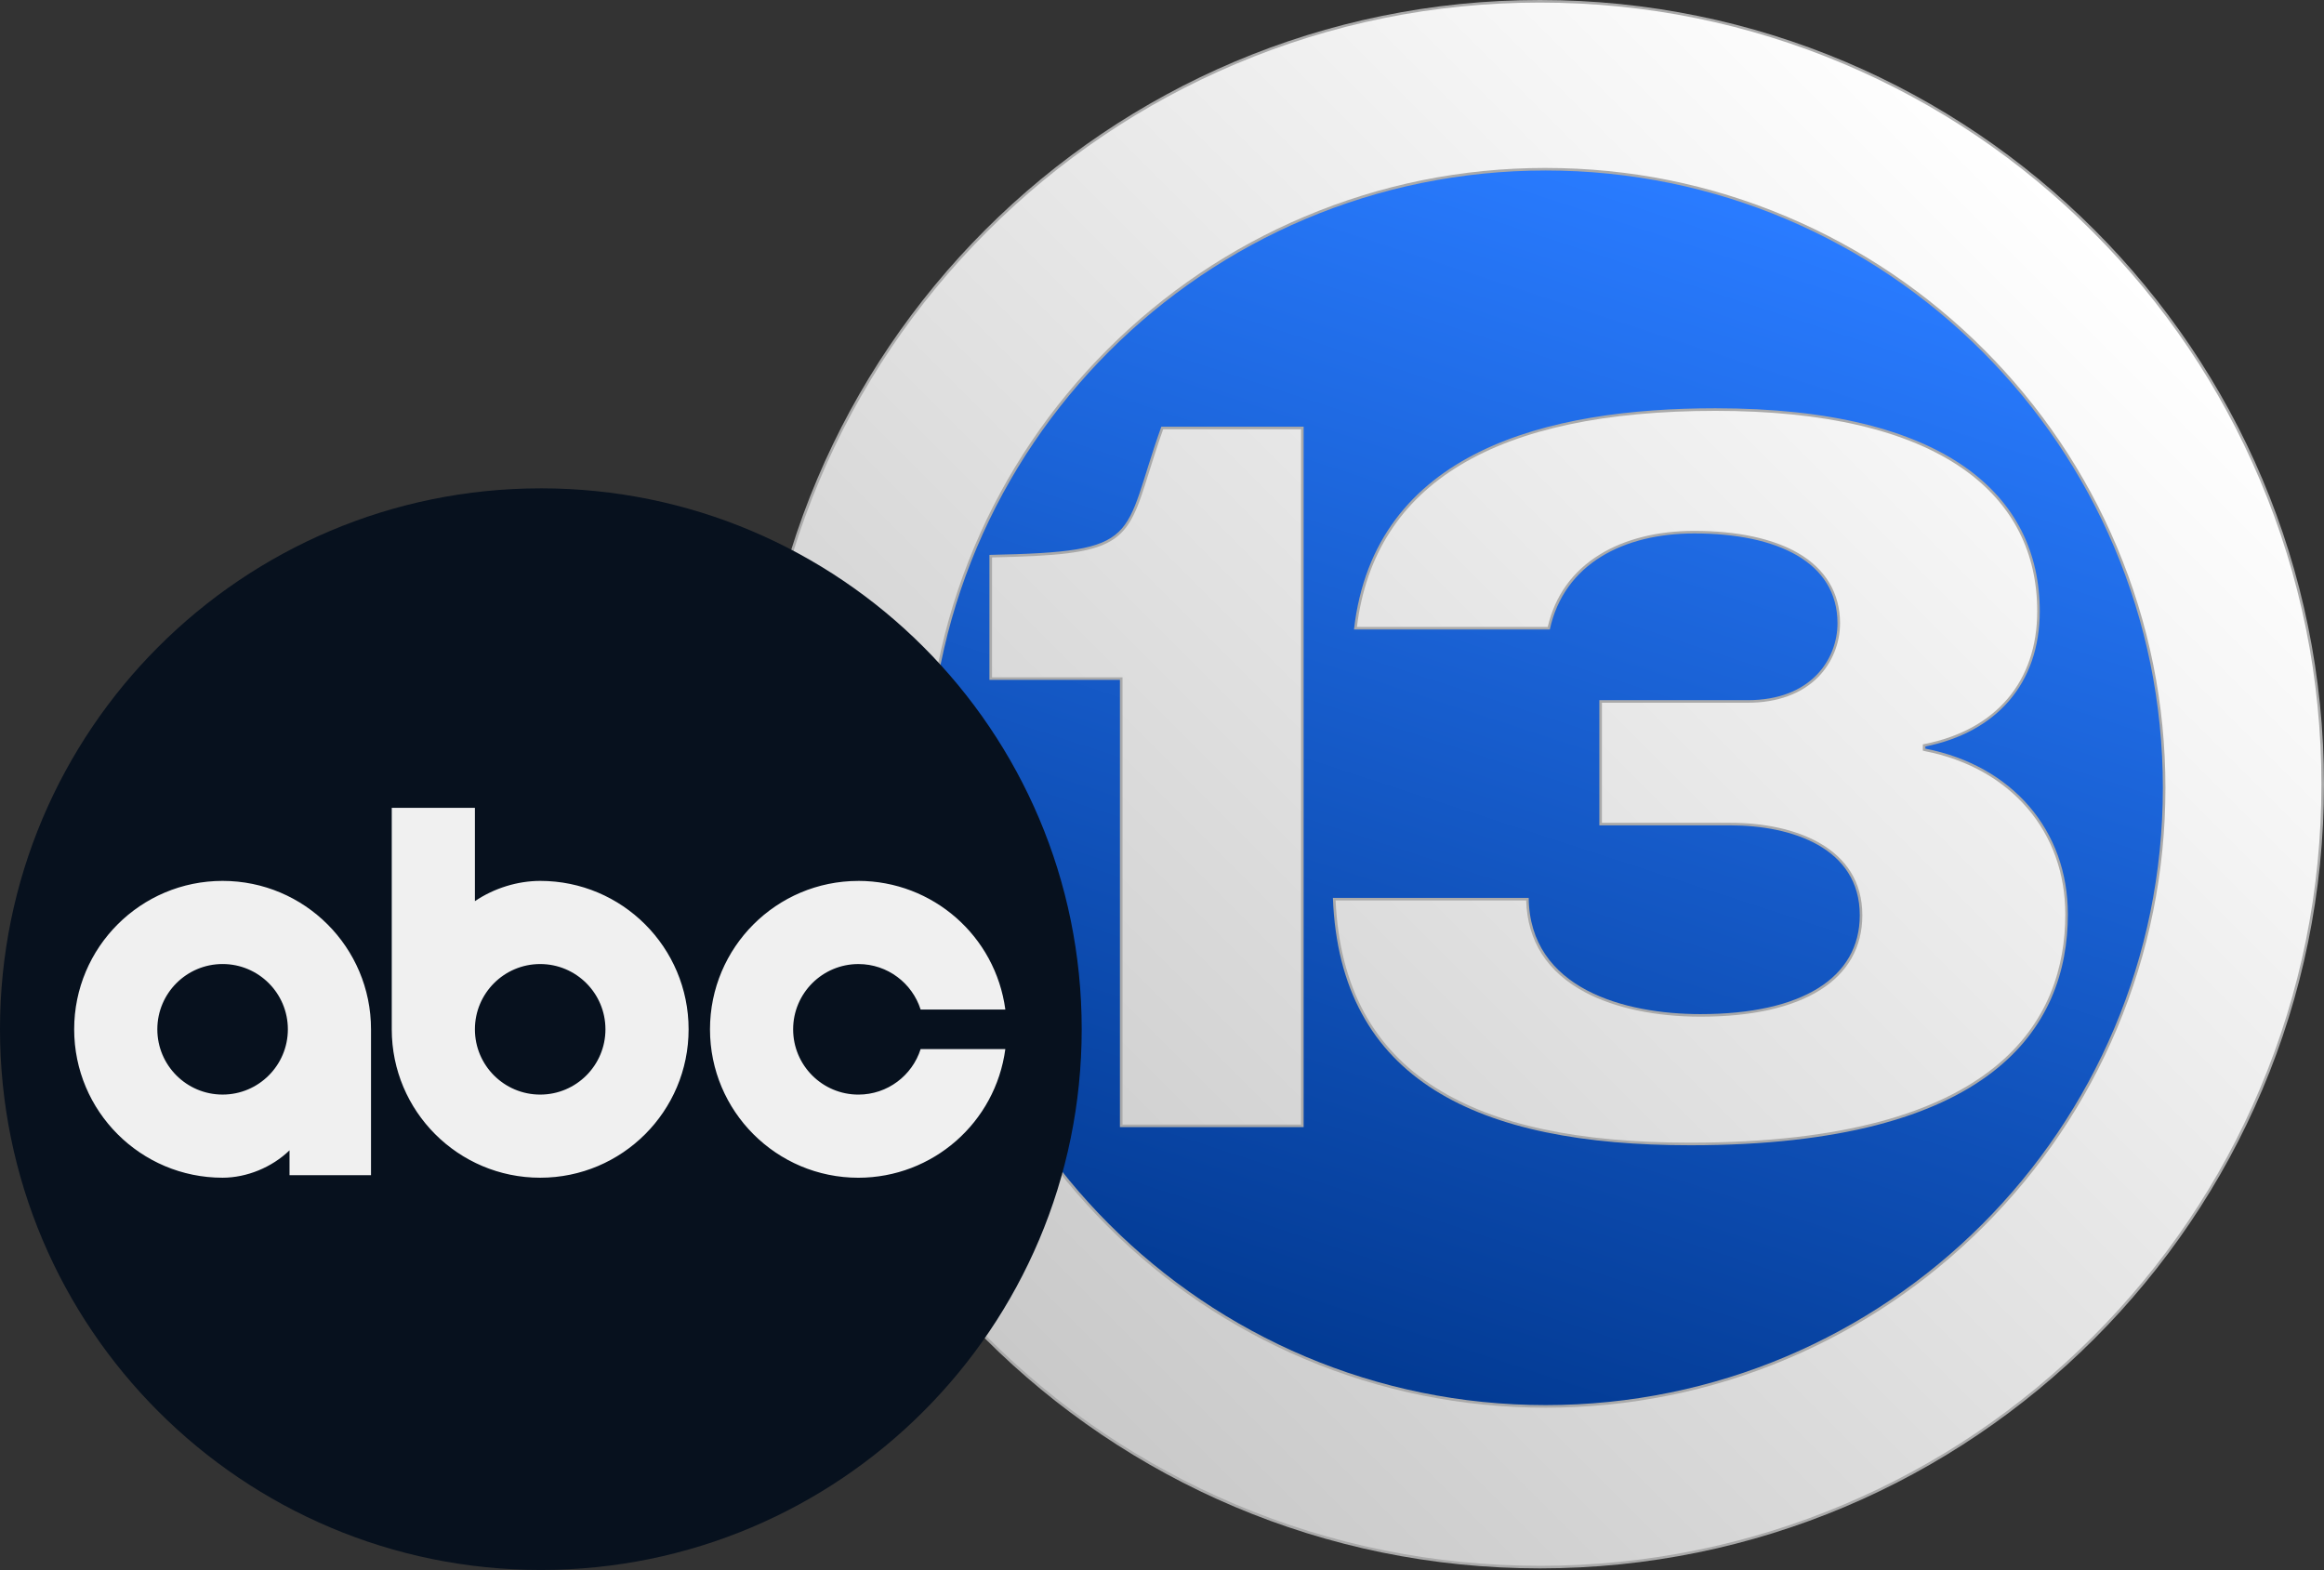 <?xml version="1.0" encoding="UTF-8"?>
<svg id="Layer_1" data-name="Layer 1" xmlns="http://www.w3.org/2000/svg" xmlns:xlink="http://www.w3.org/1999/xlink" viewBox="0 0 1803.83 1218.65">
  <rect x="0" y="0" width="1803.83" height="1218.65" fill="#333333" stroke="none"/>
  <defs>
    <style>
      .cls-1 {
        fill: url(#linear-gradient);
      }

      .cls-2 {
        fill: #aaa;
      }

      .cls-3 {
        fill: #07111e;
      }

      .cls-4 {
        fill: url(#linear-gradient-2);
      }

      .cls-5 {
        fill: #f0f0f0;
        fill-rule: evenodd;
      }
    </style>
    <linearGradient id="linear-gradient" x1="1326.13" y1="1243.57" x2="1010.05" y2="277.39" gradientTransform="translate(0 1399.57) scale(1 -1)" gradientUnits="userSpaceOnUse">
      <stop offset="0" stop-color="#297bff"/>
      <stop offset="1" stop-color="#00368c"/>
    </linearGradient>
    <linearGradient id="linear-gradient-2" x1="766.17" y1="1037.77" x2="1624.17" y2="179.77" gradientUnits="userSpaceOnUse">
      <stop offset="0" stop-color="#c9c9c9"/>
      <stop offset="1" stop-color="#fff"/>
    </linearGradient>
  </defs>
  <g>
    <ellipse class="cls-1" cx="1178.44" cy="607.48" rx="509.44" ry="492.31"/>
    <path class="cls-2" d="m1195.23,0c-336.08,0-608.81,272.58-608.81,608.84s272.73,608.57,608.81,608.57,608.6-272.4,608.6-608.57S1531.38,0,1195.23,0Zm4.49,1090.67c-264.47,0-479.19-214.57-479.19-479.19s214.69-479.13,479.19-479.13,479.04,214.45,479.04,479.13-214.36,479.19-479.04,479.19Zm-431.75-659.96v97.03h101.29v347.14h142.59V331.19h-110.46c-31.31,87.62-12.66,97.1-133.39,99.52h-.03Zm726.47,150.3v-1.58c54.88-11.02,88.77-48.59,88.77-105.02,0-89.35-72.37-157.5-251.71-157.5h0c-130.11,0-264.8,32.89-280.56,171.72h151.98c11.09-51.08,57.4-74.56,112.16-74.56,64.17,0,111.13,22.08,111.13,69.73,0,27.61-20.17,59.68-69.64,59.68h-115.2v97.19h101.89c47.04,0,100.25,17.19,100.25,69.73,0,48.53-44.71,76.78-123.64,76.78-58.8,0-132.54-19.56-133.33-90.23h-151.98c5.44,141.95,112.68,192.03,277.47,192.03,233.55,0,292.99-90.87,292.99-179.34,0-65.02-43.07-115.32-110.58-128.53v-.09Z"/>
    <path class="cls-4" d="m1195.23,1215.41c-81.89,0-161.34-16.03-236.13-47.64-72.26-30.54-137.16-74.26-192.89-129.96-55.75-55.7-99.51-120.57-130.08-192.8-31.66-74.79-47.71-154.25-47.71-236.17s16.05-161.4,47.71-236.21c30.57-72.26,74.34-137.16,130.08-192.89,55.74-55.73,120.63-99.48,192.89-130.05,74.8-31.64,154.25-47.69,236.13-47.69s161.34,16.05,236.12,47.7c72.23,30.57,137.1,74.33,192.81,130.07,55.71,55.74,99.44,120.64,129.99,192.9,31.63,74.81,47.67,154.27,47.67,236.18s-16.04,161.35-47.67,236.13c-30.55,72.23-74.29,137.1-130.01,192.8-55.71,55.7-120.58,99.43-192.82,129.98-74.78,31.62-154.21,47.66-236.1,47.66Zm4.5-1085.06c-64.92,0-127.92,12.72-187.24,37.81-57.3,24.23-108.76,58.92-152.96,103.11-44.21,44.19-78.91,95.64-103.16,152.93-25.11,59.32-37.84,122.33-37.84,187.28s12.73,127.96,37.84,187.29c24.25,57.29,58.96,108.75,103.16,152.95,44.2,44.19,95.66,78.89,152.96,103.13,59.32,25.09,122.31,37.82,187.23,37.82s127.98-12.72,187.29-37.81c57.29-24.23,108.73-58.93,152.9-103.11,44.17-44.19,78.84-95.65,103.06-152.95,25.07-59.32,37.79-122.34,37.79-187.31s-12.72-127.98-37.81-187.31c-24.23-57.29-58.92-108.75-103.11-152.93-44.18-44.18-95.62-78.86-152.91-103.09-59.3-25.08-122.29-37.8-187.21-37.8Zm112.31,756.63c-87.43,0-152.01-13.89-197.43-42.48-24.17-15.21-42.94-34.93-55.81-58.62-13.17-24.24-20.61-53.48-22.15-86.94h147.93c.96,31.72,16.4,55.73,45.93,71.39,22.92,12.15,54.65,18.85,89.35,18.85,79.85,0,125.64-28.71,125.64-78.78,0-52.89-52.82-71.73-102.25-71.73h-99.89v-93.19h113.2c22.99,0,41.94-6.95,54.8-20.09,10.7-10.93,16.84-26.09,16.84-41.59,0-23.28-11.24-42.12-32.49-54.46-19.45-11.3-47.33-17.27-80.63-17.27-28.61,0-54.03,6.37-73.51,18.42-21.07,13.03-34.6,31.91-40.25,56.14h-148.12c13.78-111.29,107.4-167.72,278.31-167.72,84.6,0,149.19,15.1,191.97,44.89,19.42,13.52,34.17,30.08,43.85,49.21,9.22,18.23,13.9,38.89,13.9,61.4,0,54.37-31.77,91.93-87.17,103.06l-1.61.32v4.86l1.62.41c32.65,6.39,60.13,21.67,79.47,44.18,19.29,22.45,29.49,50.94,29.49,82.39,0,80.9-50.48,177.34-290.99,177.34Zm-440.77-14.09v-347.14h-101.29v-93.08c49.34-1.03,75.77-3.24,91.82-12.52,16.19-9.36,21.38-25.95,29.99-53.45,3.05-9.74,6.49-20.74,11.02-33.51h107.05v539.7h-138.59Z"/>
  </g>
  <g>
    <path id="path7" class="cls-3" d="m419.79,379.06C187.95,379.06,0,567.01,0,798.85s187.95,419.79,419.79,419.79,419.8-187.95,419.8-419.79-187.95-419.8-419.8-419.8"/>
    <path id="path11" class="cls-5" d="m666.28,683.79c-63.62,0-115.2,51.58-115.2,115.2s51.58,115.2,115.2,115.2c57.64-.07,106.36-42.73,114.03-99.85h-65.75c-6.51,20.48-25.66,35.31-48.29,35.31-27.98,0-50.66-22.69-50.66-50.66s22.69-50.66,50.66-50.67c22.63,0,41.79,14.83,48.29,35.31h65.76c-7.68-57.14-56.4-99.79-114.04-99.86m-493.51,165.86c-27.98,0-50.66-22.69-50.66-50.67s22.69-50.66,50.66-50.66,50.66,22.69,50.66,50.66-22.69,50.67-50.66,50.67m115.2,62.59v-113.25c0-63.62-51.58-115.2-115.2-115.2s-115.2,51.58-115.2,115.2,51.58,115.2,115.2,115.2c18.77-.03,38.23-8,51.95-21.26v19.32h63.25Zm131.3-163.91c27.98,0,50.66,22.69,50.66,50.67s-22.69,50.66-50.66,50.66-50.66-22.69-50.66-50.66,22.68-50.67,50.66-50.67m-115.2-121.24v171.9c0,63.62,51.58,115.2,115.2,115.2s115.2-51.58,115.2-115.2-51.57-115.2-115.2-115.2c-17.57.03-35.75,5.62-50.66,15.72v-72.42h-64.54Z"/>
  </g>
</svg>